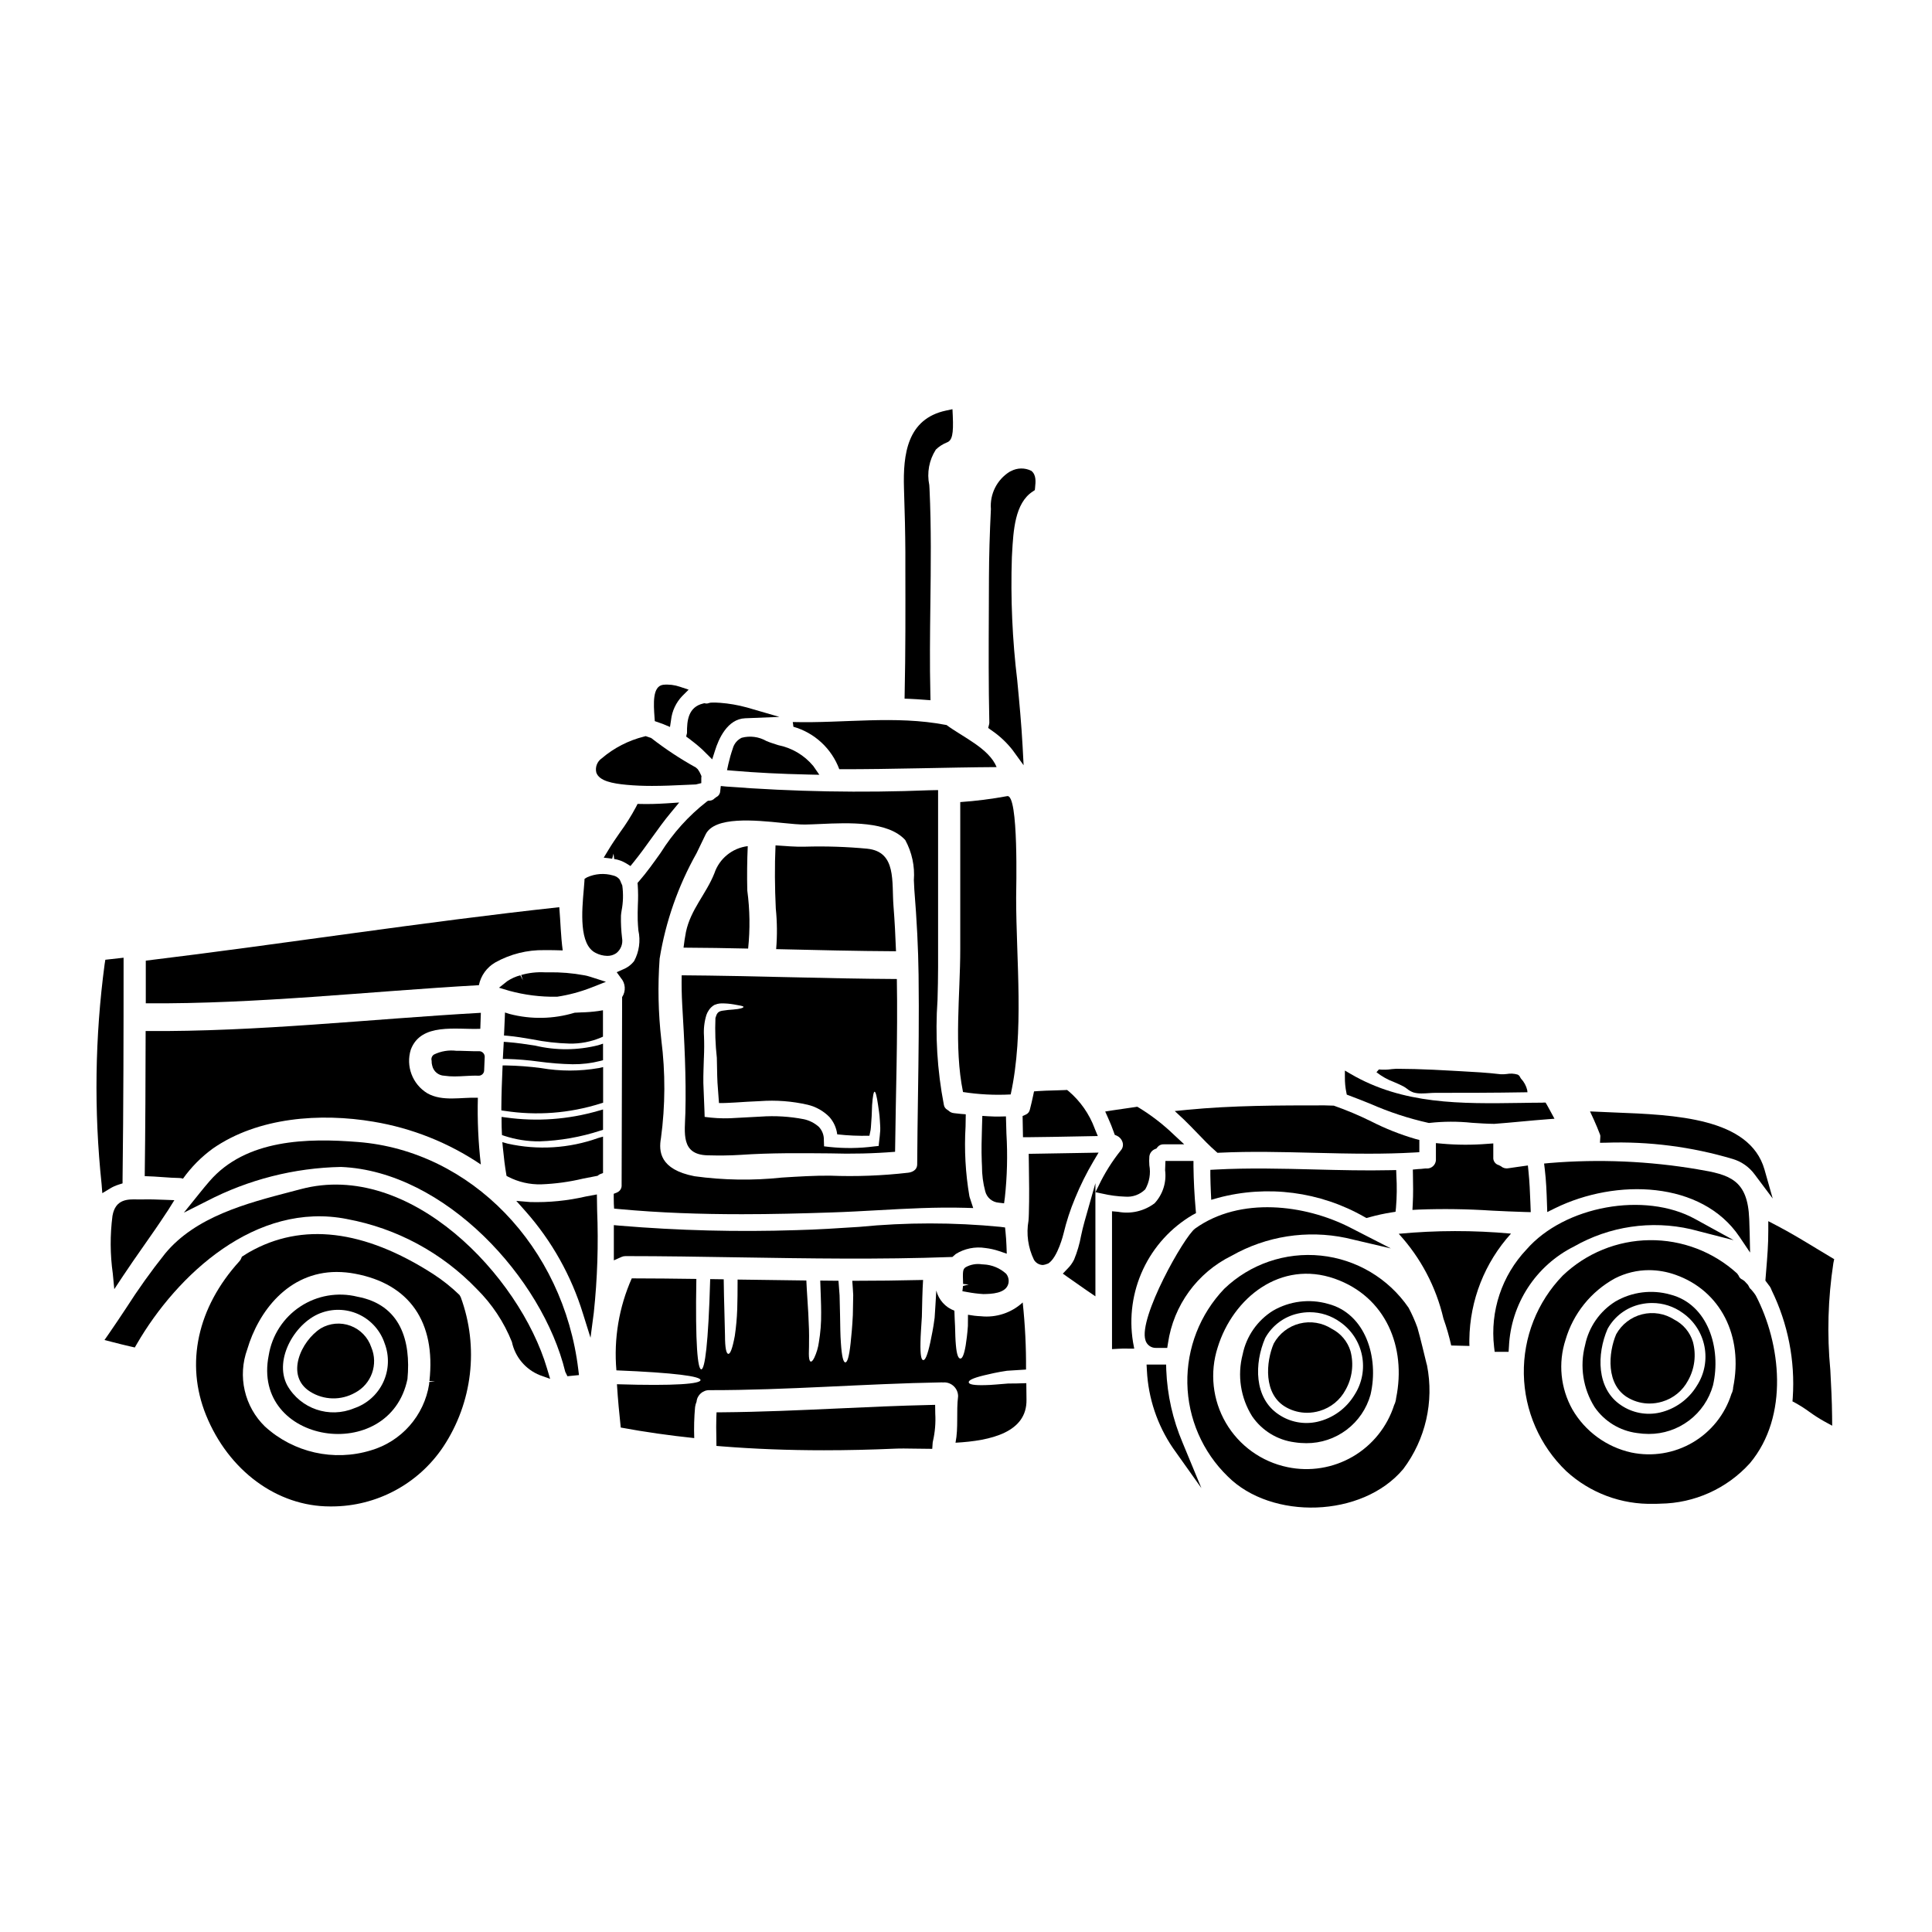 <?xml version="1.0" encoding="UTF-8"?>
<!-- Uploaded to: ICON Repo, www.svgrepo.com, Generator: ICON Repo Mixer Tools -->
<svg fill="#000000" width="800px" height="800px" version="1.1" viewBox="144 144 512 512" xmlns="http://www.w3.org/2000/svg">
 <g>
  <path d="m325.84 339.19 0.789 0.574c1.23 0.91 2.414 1.883 3.539 2.918 0.184 0.168 0.355 0.344 0.523 0.516l2.047 2.043 0.742-2.316c0.965-3.121 3.289-8.387 7.988-8.578l9.082-0.363-8.727-2.531v0.004c-2.277-0.621-4.606-1.023-6.957-1.203-0.828-0.07-1.656-0.086-2.484-0.055l-0.512 0.109c-0.277 0.121-0.582 0.16-0.879 0.113l-0.324-0.066-0.32 0.078c-3.938 0.941-4.328 4.492-4.285 7.828z"/>
  <path d="m309.98 351.98c2.273 0.215 4.547 0.297 6.805 0.297 2.93 0 5.828-0.129 8.66-0.262l2.973-0.129 1.434-0.348v-1.418l0.047-0.395-0.137-0.355v0.004c-0.223-0.543-0.508-1.055-0.848-1.527l-0.504-0.453c-4.148-2.293-8.109-4.91-11.848-7.82l-1.449-0.492-0.395 0.105h0.004c-4.152 1.027-8.004 3.008-11.254 5.785-1.211 0.828-1.785 2.32-1.445 3.746 0.754 2.266 4.297 2.91 7.957 3.262z"/>
  <path d="m409.1 439.89c-1.066 0.023-2.164 0-3.25-0.07l-1.523-0.098-0.09 2.953c-0.09 2.984-0.184 6.066-0.059 9.117l0.055 1.211v-0.004c-0.012 2.281 0.281 4.551 0.875 6.754 0.43 1.641 1.852 2.832 3.539 2.969l1.441 0.168 0.195-1.434 0.004 0.004c0.621-5.656 0.766-11.352 0.426-17.027l-0.129-4.578z"/>
  <path d="m350.24 341.47c-0.648-0.203-1.301-0.414-1.934-0.633-0.395-0.129-0.789-0.297-1.223-0.473-1.98-1.133-4.332-1.438-6.535-0.848-1.133 0.547-1.977 1.547-2.328 2.754v0.02c-0.477 1.371-0.875 2.766-1.195 4.18l-0.355 1.641 1.668 0.141c5.988 0.516 12.5 0.848 19.91 1.012l2.887 0.062-1.629-2.363-0.004 0.004c-2.367-2.836-5.637-4.773-9.262-5.496z"/>
  <path d="m413.29 381.84c0-1.914 0.707-27.516-2.383-26.855h0.004c-4.113 0.758-8.266 1.285-12.434 1.578v39.02c0 12.02-1.715 25.898 0.734 37.82v-0.004c4.176 0.652 8.41 0.867 12.633 0.641 3.629-16.613 1.445-35.348 1.445-52.199z"/>
  <path d="m366.42 347.85c14.25 0.027 28.375-0.488 41.695-0.562-2.035-4.981-8.953-7.945-13.293-11.16-0.066-0.02-0.133-0.027-0.199-0.023-13.418-2.578-27.004-0.395-40.539-0.758v-0.004c0.082 0.414 0.137 0.832 0.168 1.25 5.613 1.605 10.133 5.781 12.168 11.258z"/>
  <path d="m383.93 290.32v4.769c0.023 10.691 0.051 21.742-0.184 32.613l-0.023 1.449 1.449 0.055c1.215 0.047 2.434 0.141 3.797 0.242l1.625 0.121-0.035-1.629c-0.195-7.914-0.094-16.012 0-23.84 0.125-10.004 0.254-20.352-0.223-30.496l-0.062-1.066v0.004c-0.676-3.238-0.051-6.613 1.738-9.395 0.836-0.812 1.824-1.453 2.91-1.887 1.418-0.504 1.797-2.223 1.574-7.086l-0.082-1.73-1.699 0.359c-10.324 2.199-11.414 11.621-11.152 20.555 0.223 6.594 0.34 11.973 0.367 16.961z"/>
  <path d="m317.53 335.11 1.383 0.484c0.309 0.102 0.605 0.199 0.895 0.324l1.746 0.734 0.289-1.879h-0.004c0.27-2.363 1.305-4.574 2.945-6.297l1.711-1.707-2.305-0.77c-1.422-0.492-2.938-0.672-4.438-0.527-2.887 0.371-2.551 5.055-2.293 8.66z"/>
  <path d="m175.46 457.93 1.02-0.324v-1.066c0.246-19.316 0.27-39.598 0.27-57.094v-1.641l-4.836 0.539-0.176 1.113-0.004 0.004c-2.586 19.348-2.859 38.938-0.809 58.352l0.188 2.391 2.047-1.238 0.004-0.004c0.719-0.438 1.492-0.781 2.297-1.031z"/>
  <path d="m173.81 466.2c-0.66 5.082-0.633 10.23 0.082 15.305l0.395 4.133 2.293-3.461c1.762-2.664 3.598-5.281 5.434-7.906 2.019-2.883 4.043-5.769 5.949-8.684 0.207-0.293 0.395-0.594 0.598-0.898l1.645-2.633-2.621-0.098c-1.941-0.074-3.859-0.148-5.801-0.098h-1.344c-2.594-0.07-5.852-0.113-6.629 4.34z"/>
  <path d="m275.25 399.06c3.977-2.223 8.469-3.348 13.02-3.266 1.574 0 3.215 0 4.856 0.074-0.516-3.801-0.586-7.629-0.91-11.453-36.641 3.977-73.012 9.738-109.58 14.168v11.305c29.52 0.219 58.836-3.148 88.27-4.805h0.004c0.52-2.535 2.098-4.731 4.34-6.023z"/>
  <path d="m229 496.04c-5.172 3.285-9.535 12.559-2.793 16.773h-0.004c3.617 2.266 8.18 2.371 11.895 0.273 4.344-2.289 6.207-7.523 4.297-12.043-0.883-2.629-2.906-4.723-5.504-5.695-2.602-0.973-5.5-0.719-7.891 0.691z"/>
  <path d="m267.8 422.53c-0.617-0.023-1.227-0.047-1.867-0.055h-0.973c-2.035-0.254-4.102 0.086-5.945 0.984-0.555 0.352-0.809 1.027-0.629 1.656v0.043c-0.016 0.418 0.035 0.832 0.152 1.23 0.324 1.531 1.652 2.641 3.215 2.691 0.895 0.129 1.797 0.191 2.699 0.184 0.965 0 1.914-0.055 2.844-0.109 1.18-0.062 2.332-0.125 3.473-0.086h-0.004c0.395 0.027 0.785-0.105 1.074-0.375 0.293-0.266 0.461-0.641 0.465-1.035l0.148-3.543h0.004c0.016-0.41-0.141-0.805-0.43-1.098-0.285-0.293-0.68-0.453-1.09-0.441-1.043 0.031-2.094-0.016-3.137-0.047z"/>
  <path d="m298.84 402.46c-3.125-0.578-6.297-0.84-9.473-0.785h-0.996 0.004c-2.109-0.109-4.223 0.129-6.258 0.707l0.473 1.402-0.703-1.324c-1.219 0.328-2.375 0.848-3.43 1.539l-2.211 1.754 2.707 0.816c4.066 1.109 8.262 1.641 12.473 1.574h0.223c3.109-0.473 6.16-1.293 9.09-2.438l3.84-1.516-3.938-1.262 0.004-0.004c-0.59-0.191-1.195-0.348-1.805-0.465z"/>
  <path d="m192.5 456.35c2.188-3.066 4.856-5.758 7.898-7.973 11.992-8.336 28.523-9.488 42.598-7.113l0.004 0.004c10.176 1.691 19.871 5.559 28.426 11.328-0.68-5.867-0.941-11.777-0.789-17.684-4.418-0.168-9.395 1.078-13.383-1.18-3.945-2.394-5.758-7.168-4.387-11.574 2.719-7.211 12.016-5.25 18.418-5.512 0.051-1.398 0.098-2.816 0.148-4.242-29.629 1.668-59.133 5.055-88.836 4.832-0.023 12.629-0.07 25.703-0.242 38.453 3.262 0.074 6.523 0.469 9.148 0.492h-0.004c0.34 0.004 0.676 0.059 1 0.168z"/>
  <path d="m568.04 444.71c0.059 0.184 0.082 0.375 0.059 0.566l-0.09 1.574 1.574-0.023c11.383-0.387 22.754 1.074 33.668 4.332 2.301 0.699 4.316 2.125 5.742 4.062l4.793 6.398-2.184-7.699c-3.938-13.715-23.789-14.484-39.754-15.102l-6.477-0.281 1.02 2.207c0.602 1.312 1.129 2.633 1.648 3.965z"/>
  <path d="m512.57 454.11c-6.691 0.152-13.555-0.023-20.176-0.191-8.594-0.219-17.465-0.445-26.223 0.023l-1.418 0.078v1.418c0.023 1.574 0.074 3.098 0.145 4.66l0.09 1.867 1.797-0.52h0.004c13.109-3.492 27.066-1.668 38.836 5.074l0.492 0.27 0.906-0.238v-0.004c1.875-0.52 3.777-0.934 5.699-1.238l1.113-0.176 0.117-1.121c0.234-2.82 0.27-5.656 0.102-8.48l-0.051-1.453z"/>
  <path d="m461.4 444.39c1.543 1.617 3.148 3.281 4.805 4.723l0.453 0.395 0.59-0.031c8.266-0.395 16.66-0.176 24.797 0.023 4.805 0.117 9.703 0.238 14.621 0.238 4.023 0 8.066-0.082 12.078-0.312l1.395-0.082v-3.246l-1.109-0.289h0.004c-4.016-1.176-7.914-2.723-11.645-4.625-3.215-1.59-6.527-2.984-9.918-4.176l-2.461-0.074c-11.984 0-24.316 0-36.434 1.18l-3.254 0.324 2.398 2.227c1.227 1.176 2.441 2.445 3.68 3.727z"/>
  <path d="m500.91 434.09 0.5 0.184c1.969 0.723 3.887 1.5 5.805 2.269 4.934 2.172 10.066 3.856 15.324 5.031l0.16 0.031 0.164-0.023c3.719-0.41 7.465-0.422 11.184-0.031 1.969 0.129 3.91 0.266 5.965 0.285 2.398-0.18 4.781-0.395 7.172-0.621 2.391-0.227 4.824-0.441 7.25-0.625l1.52-0.113-1.148-2.129c-0.301-0.562-0.598-1.125-0.922-1.668l-0.289-0.484h-0.559v-0.004c-0.086-0.004-0.172 0.008-0.258 0.027-1.875 0-3.75 0.039-5.625 0.066-16.098 0.238-31.316 0.449-45.266-7.707l-1.48-0.867v1.715l0.004 0.004c-0.023 1.387 0.109 2.773 0.395 4.137z"/>
  <path d="m518.31 464.64 1.648-0.09c6.457-0.242 12.926-0.148 19.375 0.277 2.953 0.141 5.883 0.285 8.758 0.363l1.574 0.039-0.098-2.535c-0.105-2.711-0.215-5.512-0.508-8.309l-0.156-1.523-2.688 0.375c-0.836 0.113-1.66 0.227-2.481 0.359v-0.004c-0.703 0.141-1.43-0.051-1.969-0.523l-0.555-0.297v0.004c-0.938-0.242-1.559-1.125-1.473-2.086v-3.672l-1.574 0.113c-4 0.324-8.02 0.309-12.016-0.047l-1.617-0.152v4.566-0.004c-0.105 1.293-1.227 2.258-2.516 2.168h-0.371l-1.008 0.105c-0.289 0-0.57 0.027-0.852 0.051l-1.367 0.129 0.027 1.371c0.047 2.539 0.098 5.16-0.047 7.684z"/>
  <path d="m238.71 487.64c-5.188-1.281-10.676-0.336-15.137 2.609-4.465 2.941-7.492 7.617-8.355 12.891-4.723 23.574 32.027 29.238 36.762 6.328 0.957-10.152-1.812-19.695-13.27-21.828zm-0.836 29.555h0.004c-6.598 2.762-14.219 0.164-17.754-6.055-3.727-7.016 2.332-17.047 9.293-19.324v-0.004c3.285-1.117 6.883-0.879 9.988 0.668 3.106 1.551 5.461 4.273 6.543 7.57 1.266 3.344 1.117 7.051-0.402 10.285-1.523 3.231-4.289 5.707-7.668 6.859z"/>
  <path d="m553.2 452.35 0.184 1.516c0.363 3.016 0.48 6.012 0.578 9.055l0.078 2.285 2.047-1.012c16.188-7.949 38.898-7.289 48.895 7.574l2.809 4.172-0.105-5.031c-0.023-1.102-0.066-2.207-0.105-3.309l-0.02-0.543c-0.395-10.469-5.207-11.773-13.645-13.168v-0.004c-12.941-2.191-26.109-2.758-39.191-1.68z"/>
  <path d="m513.41 430.75c0.918 0.395 1.777 0.762 2.559 1.18 0.32 0.184 0.629 0.387 0.918 0.617 0.508 0.414 1.082 0.742 1.699 0.965 0.703 0.195 1.43 0.281 2.156 0.262 0.652 0 1.324-0.043 1.969-0.086 0.57-0.039 1.125-0.074 1.621-0.074 7.086 0 15.469 0 23.922-0.148h0.539l-0.059-0.535 0.004-0.004c-0.27-1.16-0.848-2.227-1.668-3.094-0.074-0.094-0.137-0.195-0.191-0.305l-0.074-0.145v-0.004c-0.125-0.266-0.344-0.477-0.609-0.602-0.941-0.281-1.938-0.336-2.906-0.156-0.523 0.066-1.047 0.09-1.574 0.066-3.609-0.43-7.086-0.617-10.773-0.816l-2.18-0.121c-3.356-0.199-6.578-0.344-9.84-0.441l-4.914-0.074c-0.234 0-0.691 0.043-1.227 0.094v0.004c-1.109 0.164-2.238 0.191-3.356 0.078l-0.648 0.738c1.402 1.102 2.965 1.977 4.633 2.602z"/>
  <path d="m309.76 476.88c10 0 20.02 0.168 30.043 0.332 18.391 0.297 37.41 0.602 56.074-0.086l0.523-0.02 0.863-0.762-0.004-0.004c2.348-1.465 5.141-2.035 7.875-1.605 1.234 0.145 2.453 0.418 3.633 0.816l2.035 0.691-0.078-2.144c-0.051-1.234-0.129-2.445-0.254-3.656l-0.117-1.152-1.152-0.152-0.008-0.004c-12.461-1.219-25.016-1.219-37.48 0-5.531 0.363-11.246 0.73-16.68 0.863-15.594 0.512-31.199 0.117-46.746-1.18l-1.613-0.148v9.336l2.074-0.922c0.32-0.137 0.664-0.207 1.012-0.203z"/>
  <path d="m340.39 465.78c8.172 0 16.184-0.203 23.941-0.469 4.016-0.125 8.094-0.355 12.203-0.582 7.664-0.43 15.59-0.867 23.27-0.645l2.106 0.062-0.789-2.406h0.004c-0.098-0.246-0.172-0.496-0.23-0.754-1.039-6.086-1.375-12.27-1.012-18.43l0.055-3.258-1.379-0.109c-0.566-0.051-1.156-0.117-1.758-0.195v-0.004c-0.52-0.043-1.012-0.262-1.387-0.625l-0.359-0.254v-0.004c-0.492-0.27-0.832-0.754-0.918-1.309-1.773-9.168-2.336-18.527-1.68-27.84 0.078-2.941 0.148-5.852 0.148-8.699v-46.879l-2.32 0.047c-17.945 0.719-35.914 0.387-53.82-0.984l-1.445-0.145-0.164 1.445v-0.004c-0.047 0.645-0.438 1.215-1.02 1.488l-0.469 0.355c-0.352 0.375-0.836 0.594-1.352 0.605l-0.395 0.027-0.332 0.227h0.004c-4.828 3.769-8.957 8.352-12.203 13.547-1.82 2.562-3.703 5.211-5.723 7.527l-0.414 0.473 0.059 0.629v-0.004c0.113 1.73 0.121 3.465 0.031 5.195-0.039 1.363-0.082 2.727-0.039 4.027 0.023 0.91 0.098 1.836 0.176 2.754h0.004c0.602 2.75 0.203 5.621-1.129 8.098-0.77 0.988-1.789 1.754-2.953 2.215l-1.664 0.738 1.066 1.477-0.004 0.004c1.277 1.422 1.43 3.523 0.371 5.117l-0.133 49.789c0.07 0.84-0.406 1.633-1.18 1.969l-0.91 0.375v1.027c0 0.539 0 1.082 0.027 1.621l0.066 1.27 1.266 0.121c10.914 1.016 21.77 1.367 32.383 1.367zm-21.133-46.195c-0.816-7.152-0.969-14.363-0.449-21.543 1.594-9.82 4.91-19.281 9.793-27.945 0.789-1.645 1.602-3.289 2.383-4.945 2.363-4.891 13.152-3.797 20.32-3.07 2.434 0.242 4.508 0.445 6.039 0.43 1.223-0.02 2.59-0.082 4.051-0.145 7.566-0.344 17.941-0.789 22.52 4.266h-0.004c1.762 3.242 2.551 6.926 2.273 10.605 0.035 0.941 0.07 1.812 0.125 2.559 0.664 8.203 1.035 15.582 1.125 22.562 0.141 10.801 0 21.789-0.164 32.418-0.086 5.93-0.168 11.859-0.203 17.777-0.02 1.746-1.672 2.141-2.387 2.227-6.875 0.793-13.805 1.055-20.719 0.785-4.086-0.035-8.289 0.223-12.75 0.504-7.707 0.82-15.484 0.703-23.164-0.355-9.258-1.793-9.5-6.633-8.883-10.109v0.004c1.16-8.633 1.195-17.383 0.094-26.023z"/>
  <path d="m325.63 438.96c-0.145 5.25-1.273 11.02 5.863 11.211 2.941 0.074 5.859 0.074 8.777-0.121 7.922-0.539 15.723-0.469 23.672-0.395 5.758 0.18 11.52 0.043 17.262-0.418 0.172-15.227 0.734-30.535 0.469-45.789-19.035-0.098-38.02-0.859-57.023-0.984-0.047 2.578 0 5.152 0.145 7.801 0.566 9.465 1.082 19.203 0.836 28.695zm4.91-14.613c0.098-2.16 0.098-3.902 0.023-5.836l-0.004-0.004c-0.121-1.859 0.094-3.727 0.637-5.508 0.152-0.453 0.367-0.883 0.641-1.277 0.27-0.414 0.609-0.781 1.004-1.082l0.195-0.145 0.121-0.074 0.051-0.023 0.145-0.098 0.023-0.023h0.051l0.66-0.219 0.004-0.004c0.371-0.09 0.75-0.141 1.129-0.148 1.086-0.004 2.168 0.086 3.234 0.27 1.668 0.297 2.551 0.418 2.578 0.66 0.027 0.242-0.91 0.566-2.625 0.688v0.004c-0.992 0.055-1.984 0.164-2.965 0.32-1.152 0.191-1.473 0.66-1.844 1.914v-0.004c-0.141 3.527-0.02 7.062 0.371 10.57 0.074 2.086 0.047 4.328 0.172 6.625 0.121 1.738 0.242 3.543 0.395 5.367 1.328 0.027 2.82-0.07 4.293-0.145 2.109-0.121 4.328-0.297 6.598-0.367 4.223-0.309 8.469 0.012 12.594 0.957 2.199 0.52 4.203 1.648 5.789 3.258 1.133 1.285 1.855 2.887 2.062 4.59 2.832 0.32 5.684 0.441 8.531 0.367 0.098-0.516 0.219-1.055 0.32-1.547 0.121-0.859 0.121-1.691 0.195-2.477 0.145-1.543 0.121-2.969 0.195-4.098 0.172-2.277 0.395-3.543 0.66-3.543 0.27 0 0.59 1.227 0.91 3.461 0.145 1.152 0.418 2.477 0.488 4.168 0.027 0.836 0.148 1.715 0.098 2.672-0.051 0.957-0.195 2.035-0.32 3.117l-0.098 0.957-1.18 0.121h0.004c-3.93 0.516-7.906 0.562-11.848 0.145l-1.445-0.168-0.051-1.645c0.043-1.297-0.434-2.562-1.324-3.508-1.129-1.016-2.512-1.719-4-2.035-3.758-0.727-7.594-0.957-11.414-0.688-2.203 0.125-4.387 0.219-6.523 0.348h0.004c-2.231 0.168-4.469 0.145-6.691-0.078l-1.645-0.195-0.047-1.547c-0.102-2.574-0.199-5.051-0.297-7.43-0.031-2.379 0.09-4.562 0.141-6.668z"/>
  <path d="m312.96 357.04-0.422 0.836c-1.242 2.328-2.652 4.566-4.215 6.695-1.09 1.574-2.184 3.148-3.148 4.773l-1.18 1.941 2.238 0.285 0.363-1.359 0.16 1.426c1.141 0.18 2.234 0.582 3.219 1.18l1.105 0.691 0.824-1.016c1.672-2.062 3.231-4.231 4.789-6.398 1.633-2.273 3.324-4.633 5.117-6.777l2.188-2.641-3.422 0.223c-2.398 0.152-4.648 0.211-6.691 0.164z"/>
  <path d="m399.21 484.8-0.164 1.383 1.367 0.242h-0.004c1.371 0.258 2.754 0.43 4.144 0.516h0.105c1.945-0.031 5.965-0.098 6.582-2.82v-0.004c0.195-0.898-0.023-1.836-0.598-2.555-1.645-1.5-3.758-2.375-5.981-2.477l-0.414-0.023c-1.488-0.238-3.012 0.031-4.332 0.762-0.816 0.547-0.789 1.215-0.68 4.438l1.48 0.148z"/>
  <path d="m405.88 336.92 0.828 0.594c2.133 1.445 4.031 3.215 5.625 5.242l2.934 4.043-0.266-4.988c-0.309-5.812-0.867-11.699-1.41-17.387h0.004c-1.32-10.863-1.801-21.816-1.438-32.754l0.062-1.145c0.328-5.867 0.723-13.168 5.43-16.246l0.59-0.395 0.07-0.695c0.152-1.488 0.348-3.34-0.996-4.41-1.703-0.855-3.711-0.828-5.391 0.066l-0.395 0.195c-3.352 2.121-5.25 5.926-4.93 9.879-0.324 6.602-0.492 12.504-0.516 18.051l-0.035 9.297c-0.043 9.562-0.086 19.445 0.133 29.125l0.004 0.004c0.004 0.176-0.012 0.352-0.051 0.523z"/>
  <path d="m342.04 379.98c-0.098-3.938-0.047-7.848 0.121-11.746h0.004c-4.098 0.496-7.543 3.301-8.852 7.211-2.16 5.445-6.297 9.59-7.531 15.547-0.273 1.398-0.469 2.754-0.637 4.144 5.715 0.023 11.414 0.121 17.117 0.246v0.004c0.539-5.125 0.465-10.297-0.223-15.406z"/>
  <path d="m349.69 395.53c10.598 0.242 21.168 0.516 31.762 0.562-0.148-3.973-0.348-7.969-0.664-11.941-0.516-6.426 0.887-14.422-6.938-15.23v-0.004c-5.492-0.52-11.016-0.699-16.531-0.539-2.5 0.074-5.176-0.172-7.797-0.344-0.246 5.566-0.195 11.137 0.07 16.699v0.004c0.363 3.586 0.398 7.199 0.098 10.793z"/>
  <path d="m586.64 487.07c-4.891-1.383-10.133-0.723-14.531 1.828-4.16 2.594-7.07 6.781-8.047 11.586-1.461 5.582-0.547 11.52 2.519 16.406 2.602 3.793 6.695 6.293 11.254 6.879 1.027 0.16 2.066 0.238 3.106 0.242 3.856 0.016 7.609-1.238 10.684-3.566 3.078-2.324 5.301-5.598 6.336-9.312 2.277-9.828-1.332-21.516-11.32-24.062zm-2.754 31.273c-3.555 0.805-7.281 0.102-10.293-1.945-6.574-4.363-6.449-13.566-3.57-20.227 1.828-3.324 5-5.699 8.707-6.516 1.012-0.23 2.051-0.344 3.094-0.344 2.898-0.008 5.727 0.906 8.078 2.609 6.266 4.371 7.934 12.926 3.773 19.332-2.176 3.582-5.703 6.137-9.785 7.09z"/>
  <path d="m447.5 459.19c1.102-1.93 1.488-4.188 1.09-6.375-0.062-0.777-0.062-1.559 0-2.34 0.105-0.887 0.691-1.641 1.523-1.965l0.371-0.156 0.242-0.332c0.41-0.523 1.055-0.809 1.719-0.766h5.383l-2.754-2.559c-2.809-2.707-5.906-5.098-9.234-7.137l-0.461-0.266-0.516 0.082c-0.996 0.156-2 0.301-3.004 0.438s-2.043 0.289-3.055 0.445l-1.914 0.305 0.789 1.766c0.574 1.254 1.07 2.519 1.523 3.797l0.215 0.613 0.594 0.254 0.004 0.008c0.754 0.355 1.312 1.035 1.512 1.844 0.18 0.719-0.012 1.477-0.504 2.023-2.312 2.883-4.281 6.023-5.871 9.355l-0.84 1.715 1.871 0.395c1.969 0.457 3.977 0.723 5.996 0.789 1.973 0.172 3.918-0.535 5.32-1.934z"/>
  <path d="m453.07 507.06-0.035-1.441h-5.184l0.09 1.574c0.367 7.352 2.75 14.457 6.891 20.543l7.551 10.629-4.984-12.043v-0.004c-2.598-6.106-4.062-12.629-4.328-19.258z"/>
  <path d="m450.32 501.21h3.008l0.199-1.242c1.457-10.039 7.769-18.711 16.875-23.184 9.191-5.211 19.965-6.891 30.309-4.723l11.883 2.785-10.883-5.578c-11.809-6.016-29.051-8.266-41 0.316-2.894 2.098-15.082 23.656-13.156 29.578h-0.004c0.348 1.234 1.488 2.074 2.769 2.047z"/>
  <path d="m460.08 465.95 0.871-0.457-0.086-0.98c-0.336-3.773-0.531-7.606-0.582-11.391v-1.457l-7.434 0.004-0.086 2.461v-0.004c0.414 3.188-0.605 6.391-2.781 8.75-2.766 2.086-6.281 2.906-9.684 2.262l-1.605-0.141v36.531l1.574-0.086c0.852-0.051 1.672-0.078 2.539-0.047h1.773l-0.324-1.746v-0.008c-1.07-6.555-0.133-13.281 2.691-19.297 2.824-6.016 7.402-11.031 13.133-14.395z"/>
  <path d="m428.9 461.55c1.387-3.387 3.016-6.668 4.879-9.816l1.355-2.281-2.652 0.055c-4.434 0.09-8.891 0.16-13.348 0.227l-2.516 0.039 0.039 2.668c0.066 4.328 0.137 8.832 0 13.258 0 0.551-0.055 1.18-0.098 1.812v-0.004c-0.621 3.516-0.113 7.141 1.449 10.348 0.496 0.84 1.391 1.363 2.363 1.383l0.578-0.109 0.852-0.293c2.512-1.602 4.043-7.871 4.055-7.957 0.762-3.188 1.777-6.305 3.043-9.328z"/>
  <path d="m430.5 471.47c-0.395 2.172-1.016 4.297-1.855 6.336-0.457 0.926-1.07 1.766-1.805 2.484l-1.18 1.234 1.398 0.996c1.625 1.156 3.273 2.312 4.93 3.449l2.309 1.574-0.004-29.988-2.898 10.234c-0.348 1.203-0.625 2.445-0.895 3.68z"/>
  <path d="m496.95 496.16c-2.527-1.637-5.625-2.144-8.547-1.406-2.922 0.738-5.402 2.66-6.852 5.301-2.031 4.746-2.906 13.547 3.406 16.961 1.664 0.91 3.531 1.387 5.43 1.387 1.137-0.004 2.269-0.172 3.359-0.5 2.938-0.867 5.398-2.875 6.84-5.574 1.766-3.121 2.234-6.812 1.305-10.277-0.781-2.551-2.562-4.68-4.941-5.891z"/>
  <path d="m561.14 474.33c9.379-5.359 20.434-6.996 30.961-4.582l11.348 2.918-10.27-5.641c-13.309-7.309-34.582-3.449-44.641 8.102v-0.004c-6.543 6.914-9.688 16.367-8.59 25.824l0.156 1.297h3.688l0.094-1.379c0.254-5.559 1.988-10.949 5.019-15.613 3.031-4.664 7.254-8.438 12.234-10.922z"/>
  <path d="m495.89 489.52c-4.891-1.379-10.133-0.719-14.531 1.824-4.156 2.598-7.066 6.785-8.043 11.59-1.461 5.582-0.547 11.52 2.523 16.406 2.598 3.793 6.691 6.297 11.25 6.879 1.027 0.16 2.066 0.238 3.106 0.238 3.856 0.02 7.609-1.234 10.688-3.562 3.074-2.324 5.297-5.598 6.328-9.316 2.285-9.828-1.328-21.512-11.32-24.059zm7.039 24.18c-2.176 3.582-5.707 6.137-9.789 7.082-3.551 0.809-7.281 0.105-10.293-1.941-6.574-4.367-6.445-13.566-3.566-20.227 1.828-3.324 5.004-5.699 8.707-6.516 1.016-0.23 2.051-0.348 3.094-0.348 2.902-0.004 5.727 0.91 8.078 2.613 6.262 4.375 7.93 12.926 3.769 19.336z"/>
  <path d="m544.43 470.92c-9.898-0.906-19.855-0.891-29.75 0.047 5.82 6.344 9.898 14.082 11.848 22.465 0.832 2.336 1.52 4.719 2.059 7.137 1.574 0.051 3.215 0.074 4.832 0.121-0.023-0.562-0.047-1.152-0.023-1.715 0.137-10.383 4.059-20.359 11.035-28.055z"/>
  <path d="m417.8 434.32c-0.266 1.254-0.551 2.484-0.867 3.703-0.109 0.59-0.5 1.09-1.047 1.34l-0.887 0.395 0.102 5.613h1.461c4.164-0.039 8.328-0.117 12.492-0.199l5.875-0.109-0.832-2.004 0.008-0.004c-1.418-3.824-3.785-7.219-6.887-9.867l-0.434-0.34-0.551 0.031c-0.992 0.051-1.969 0.074-2.973 0.098-1.371 0.035-2.754 0.07-4.125 0.168l-1.105 0.082z"/>
  <path d="m608.63 486.39-0.609-0.723v-0.004c-0.234-0.164-0.414-0.398-0.512-0.672l-0.277-0.488c-0.203-0.238-0.422-0.469-0.637-0.695l-0.309-0.328-0.531-0.371 0.004 0.004c-0.477-0.188-0.844-0.578-1.008-1.062l-0.395-0.57c-6.344-5.777-14.645-8.93-23.223-8.824-8.582 0.102-16.801 3.461-23 9.391-6.769 6.984-10.477 16.379-10.301 26.102 0.176 9.727 4.219 18.98 11.238 25.715 6.309 5.789 14.625 8.895 23.184 8.66 0.578 0 1.18 0 1.738-0.035l0.004-0.004c9.066-0.109 17.672-3.996 23.75-10.723 10.477-12.52 8.176-31.766 1.555-44.438-0.207-0.324-0.43-0.637-0.672-0.934zm-5.34 25.363v0.156c-0.023 0.258-0.074 0.512-0.152 0.762-0.062 0.25-0.156 0.488-0.285 0.711-1.707 5.422-5.367 10.02-10.273 12.891-4.906 2.875-10.703 3.82-16.27 2.656-6.562-1.453-12.219-5.586-15.602-11.395-3.16-5.633-3.824-12.328-1.828-18.473 2.035-6.949 6.75-12.809 13.105-16.285 2.789-1.426 5.879-2.172 9.012-2.176 2.391 0.008 4.758 0.426 7.012 1.227 11.941 4.195 18.074 16.219 15.281 29.926z"/>
  <path d="m587.7 493.71c-2.531-1.633-5.629-2.137-8.547-1.398-2.922 0.738-5.402 2.656-6.856 5.297-2.027 4.746-2.902 13.547 3.414 16.961v-0.004c1.664 0.91 3.527 1.387 5.422 1.383 1.141 0 2.273-0.168 3.363-0.496 2.938-0.863 5.402-2.875 6.84-5.578 1.766-3.121 2.231-6.812 1.301-10.277-0.777-2.551-2.562-4.676-4.938-5.887z"/>
  <path d="m238.85 446.64c-13.254-1.055-29.664-0.824-39.359 10.43-0.848 0.977-1.664 1.969-2.488 2.992l-4.266 5.297 6.078-3.055h-0.004c10.996-5.711 23.164-8.809 35.551-9.051 27.551 1.137 53.422 29.52 59.434 54.281l0.574 1.18 3.062-0.305-0.176-1.457c-3.926-32.605-28.477-57.973-58.406-60.312z"/>
  <path d="m522.06 505.43c-0.734-2.922-1.473-6.231-2.43-9.594-0.652-1.809-1.434-3.57-2.336-5.269-5.348-7.801-13.855-12.852-23.262-13.82s-18.762 2.246-25.586 8.789c-6.441 6.734-9.961 15.742-9.785 25.062 0.172 9.316 4.023 18.188 10.715 24.676 11.551 11.574 35.637 11.02 46.504-1.969v0.004c5.902-7.848 8.195-17.836 6.297-27.473-0.02-0.164-0.094-0.285-0.117-0.406zm-8.07 9.055v-0.004c-0.023 0.316-0.082 0.629-0.172 0.934-0.07 0.316-0.184 0.625-0.344 0.91-1.832 5.762-5.742 10.637-10.965 13.684-5.223 3.043-11.395 4.039-17.309 2.797-6.867-1.418-12.805-5.684-16.336-11.738-3.527-6.059-4.316-13.328-2.164-20 4.074-13.195 16.727-23.223 31.027-18.199 13.539 4.777 19.012 18.145 16.262 31.633z"/>
  <path d="m223.69 459.14-2.578 0.676c-11.832 3.09-25.242 6.598-33.355 16.391h0.004c-3.723 4.668-7.195 9.531-10.406 14.562-1.469 2.211-2.938 4.426-4.453 6.606l-1.211 1.742 2.055 0.527c1.633 0.422 3.285 0.844 4.922 1.211l1.059 0.238 0.543-0.941c10.582-18.262 31.516-37.895 55.73-33.086l-0.004 0.004c13.109 2.426 25.129 8.906 34.359 18.523 4.031 3.988 7.199 8.766 9.305 14.031 0.844 3.996 3.625 7.305 7.418 8.816l2.715 0.973-0.828-2.773c-7.254-24.539-36.355-55.23-65.273-47.5z"/>
  <path d="m278.52 447.07-1.395-0.395 0.137 1.441c0.27 2.781 0.551 5.019 0.898 7.035l0.078 0.473 0.422 0.227h0.004c2.703 1.398 5.723 2.094 8.77 2.012 3.734-0.141 7.445-0.648 11.078-1.516 1.219-0.246 2.43-0.492 3.617-0.703l0.25-0.047 0.195-0.16 0.004-0.004c0.184-0.141 0.383-0.25 0.598-0.328l0.633-0.242v-9.648l-1.254 0.359c-7.707 2.766-16.043 3.285-24.035 1.496z"/>
  <path d="m302.18 460.54-2.934 0.543h0.004c-4.836 1.121-9.789 1.613-14.75 1.473l-3.676-0.309 2.453 2.754c6.949 7.856 12.137 17.105 15.215 27.129l2 6.383 0.871-6.637c0.957-9.008 1.25-18.078 0.883-27.133z"/>
  <path d="m265.76 487.17c-2.137-2.07-4.473-3.93-6.973-5.547-18.348-11.785-34.742-13.738-48.715-5.805-0.512 0.293-1 0.605-1.574 0.977l-0.395 0.246-0.176 0.426c-0.105 0.293-0.27 0.562-0.488 0.785-11.133 12.242-14.359 27.078-8.859 40.719 5.981 14.781 18.844 24.25 32.883 24.25h0.469c11.855-0.016 22.926-5.938 29.52-15.789 7.789-11.73 9.512-26.473 4.641-39.688zm-6.473 22.984-1.523 0.07-0.047 0.633v0.004c-0.652 4.082-2.453 7.894-5.188 10.992-2.738 3.102-6.297 5.359-10.266 6.516-9.809 2.992-20.465 0.586-28.043-6.32-2.672-2.598-4.535-5.91-5.367-9.543-0.836-3.629-0.598-7.426 0.676-10.926 2.926-9.922 10.785-20.496 23.738-20.496v0.004c1.609 0.004 3.215 0.156 4.793 0.457 14.457 2.691 21.473 12.793 19.746 28.43z"/>
  <path d="m630.08 477.69-0.898-0.531c-1.328-0.789-2.648-1.582-3.969-2.391-3.371-2.043-6.852-4.156-10.43-6.016l-2.168-1.129v2.449c0.023 3.609-0.281 7.273-0.547 10.508l-0.223 2.793 0.332 0.445c0.121 0.16 0.242 0.324 0.562 0.754l-0.004 0.004c0.168 0.176 0.309 0.371 0.418 0.582 0.145 0.25 0.266 0.516 0.355 0.789 4.32 8.836 6.246 18.652 5.59 28.469l-0.074 0.965 0.859 0.457h-0.004c1.25 0.695 2.457 1.469 3.609 2.312 1.242 0.898 2.527 1.727 3.859 2.481l2.199 1.199-0.023-2.512c-0.035-4.055-0.254-8.211-0.469-12.23v0.004c-0.898-9.453-0.629-18.984 0.809-28.371z"/>
  <path d="m287.38 427.05c-3.07-0.406-6.16-0.641-9.254-0.695h-0.926l-0.043 0.941c-0.129 3.019-0.27 6.582-0.293 10.117v0.855l0.848 0.125v-0.004c8.512 1.32 17.211 0.656 25.422-1.945l0.699-0.211v-9.445l-1.18 0.27v-0.004c-5.055 0.871-10.223 0.871-15.273-0.004z"/>
  <path d="m297.95 412.3-1.68 0.082v0.004c-5.594 1.691-11.547 1.805-17.203 0.332l-1.242-0.395-0.047 1.309c-0.043 1.289-0.094 2.559-0.168 3.828l-0.051 0.953 0.953 0.082c2.172 0.191 4.434 0.578 6.613 0.953h-0.008c3.234 0.652 6.519 1.023 9.816 1.117 2.836 0.055 5.648-0.48 8.266-1.574l0.594-0.262v-6.996l-1.141 0.188v0.004c-1.559 0.219-3.129 0.344-4.703 0.375z"/>
  <path d="m308.85 392.56c-0.234-1.941-0.332-3.902-0.289-5.859 0-0.305 0.086-0.789 0.164-1.344 0.43-2.203 0.492-4.465 0.188-6.691l-0.203-0.477c-0.098-0.141-0.164-0.301-0.195-0.473l-0.309-0.648c-0.434-0.543-1.039-0.914-1.719-1.055-2.301-0.672-4.762-0.496-6.941 0.5l-0.633 0.395-0.043 0.746c-0.035 0.555-0.098 1.23-0.16 1.992-0.516 5.852-1.297 14.695 3.148 16.887 0.945 0.492 1.992 0.762 3.059 0.785 0.836 0.02 1.66-0.219 2.359-0.684 1.254-0.949 1.863-2.527 1.574-4.074z"/>
  <path d="m391.82 516.3-1.5 0.035c-8.066 0.18-16.238 0.555-24.152 0.918-10.113 0.461-20.57 0.938-30.867 1.02h-1.41l-0.055 1.41c-0.059 1.676-0.035 3.367 0 5.059l0.027 2.441 1.344 0.109c8.66 0.695 17.648 1.043 27.141 1.043 6.09 0 12.383-0.141 18.941-0.43 1.34-0.062 3.078-0.031 5.074 0l4.691 0.055 0.098-1.379h-0.004c0.012-0.23 0.043-0.457 0.098-0.68 0.547-2.383 0.75-4.832 0.609-7.273z"/>
  <path d="m278.04 440.14-1.117-0.148v1.125c0 0.996 0.023 1.996 0.074 3.016l0.035 0.672 0.637 0.211v0.004c3.008 0.984 6.16 1.477 9.328 1.453 5.473-0.184 10.895-1.141 16.102-2.84l0.711-0.207v-5.406l-1.254 0.359c-7.957 2.309-16.312 2.91-24.516 1.762z"/>
  <path d="m411.15 510.65c-2.574 0.195-4.387 0.395-5.961 0.418-3.113 0.098-4.387-0.195-4.465-0.711-0.074-0.516 0.887-1.102 4-1.863 1.547-0.371 3.484-0.836 6.133-1.227 1.375-0.098 3.234-0.195 5.051-0.32 0.043-5.941-0.25-11.875-0.879-17.781-3 2.758-7.043 4.086-11.094 3.652-1.145-0.047-2.285-0.18-3.41-0.391 0 1.082 0 2.109-0.023 2.969-0.145 2.207-0.395 3.852-0.586 5.152-0.445 2.598-0.934 3.543-1.449 3.484s-0.934-1.031-1.152-3.606c-0.121-1.273-0.168-2.871-0.219-5.004-0.074-1.152-0.121-2.602-0.172-4.074l-0.004-0.004c-2.383-0.879-4.176-2.879-4.793-5.344-0.145 2.43-0.297 5.269-0.441 7.211-0.367 2.941-0.812 4.805-1.152 6.547-0.758 3.484-1.352 4.723-1.863 4.688-0.512-0.035-0.812-1.25-0.734-4.781 0.023-1.742 0.191-3.828 0.367-6.746 0.051-2.695 0.145-7.113 0.32-9.715-6.254 0.148-12.508 0.223-18.762 0.223 0.098 1.324 0.195 2.598 0.246 3.773-0.051 1.969-0.074 3.703-0.098 5.297-0.148 3.148-0.395 5.594-0.59 7.43-0.395 3.703-0.883 5.117-1.398 5.117s-0.934-1.422-1.18-5.172c-0.148-1.891-0.172-4.328-0.223-7.43-0.023-1.547-0.07-3.238-0.121-5.152-0.098-1.18-0.195-2.527-0.293-3.871-1.621-0.027-3.215-0.027-4.832-0.051 0.098 3.262 0.242 6.109 0.242 8.586h-0.004c0.035 2.609-0.168 5.219-0.609 7.797-0.195 1.402-0.602 2.766-1.203 4.051-0.395 0.789-0.707 1.102-0.957 1.027-0.246-0.074-0.395-0.465-0.465-1.324-0.07-0.859 0.047-2.133 0.023-4 0.047-1.863-0.023-4.328-0.195-7.453-0.121-2.43-0.367-5.32-0.516-8.707-6.082-0.074-12.156-0.156-18.219-0.246 0 3.215-0.027 5.57-0.098 7.898h-0.004c-0.082 2.348-0.293 4.688-0.637 7.012-0.664 3.582-1.25 4.856-1.742 4.781-0.492-0.074-0.859-1.422-0.859-4.902-0.047-1.742-0.098-3.977-0.172-6.914-0.07-2.305-0.121-4.66-0.168-7.945-1.18 0-2.383-0.023-3.582-0.051-0.492 17.367-1.422 23.914-2.363 23.914s-1.621-6.504-1.305-23.961c-5.711-0.074-11.414-0.148-17.117-0.148v-0.004c-3.398 7.648-4.797 16.039-4.07 24.379 15.645 0.637 22.293 1.594 22.293 2.578s-6.574 1.594-22.148 1.102c0.242 4.07 0.637 7.992 1.008 11.477 6.477 1.203 12.949 2.109 19.473 2.797v0.004c-0.098-2.742-0.023-5.488 0.223-8.219 0.066-0.488 0.199-0.969 0.391-1.422 0.164-1.793 1.707-3.144 3.508-3.066 20.527 0.023 40.98-1.715 61.512-2.062 0.121 0 0.219 0.027 0.344 0.027 0.121 0 0.172-0.027 0.273-0.027h-0.004c2.031 0.008 3.672 1.652 3.68 3.68-0.516 4.121 0.121 8.242-0.684 12.312 9.465-0.516 18.961-2.793 18.809-11.414-0.023-1.449-0.047-2.898-0.047-4.367-1.762 0.07-3.504 0.094-4.832 0.094z"/>
  <path d="m285.79 421.09c-2.363-0.363-4.82-0.738-7.293-0.922l-0.996-0.074-0.246 4.535h1.039-0.004c2.852 0.082 5.691 0.316 8.52 0.703 2.965 0.41 5.953 0.645 8.949 0.703 2.465 0.027 4.926-0.266 7.316-0.875l0.734-0.191v-4.391l-1.297 0.422h0.004c-5.488 1.375-11.227 1.406-16.727 0.09z"/>
 </g>
</svg>